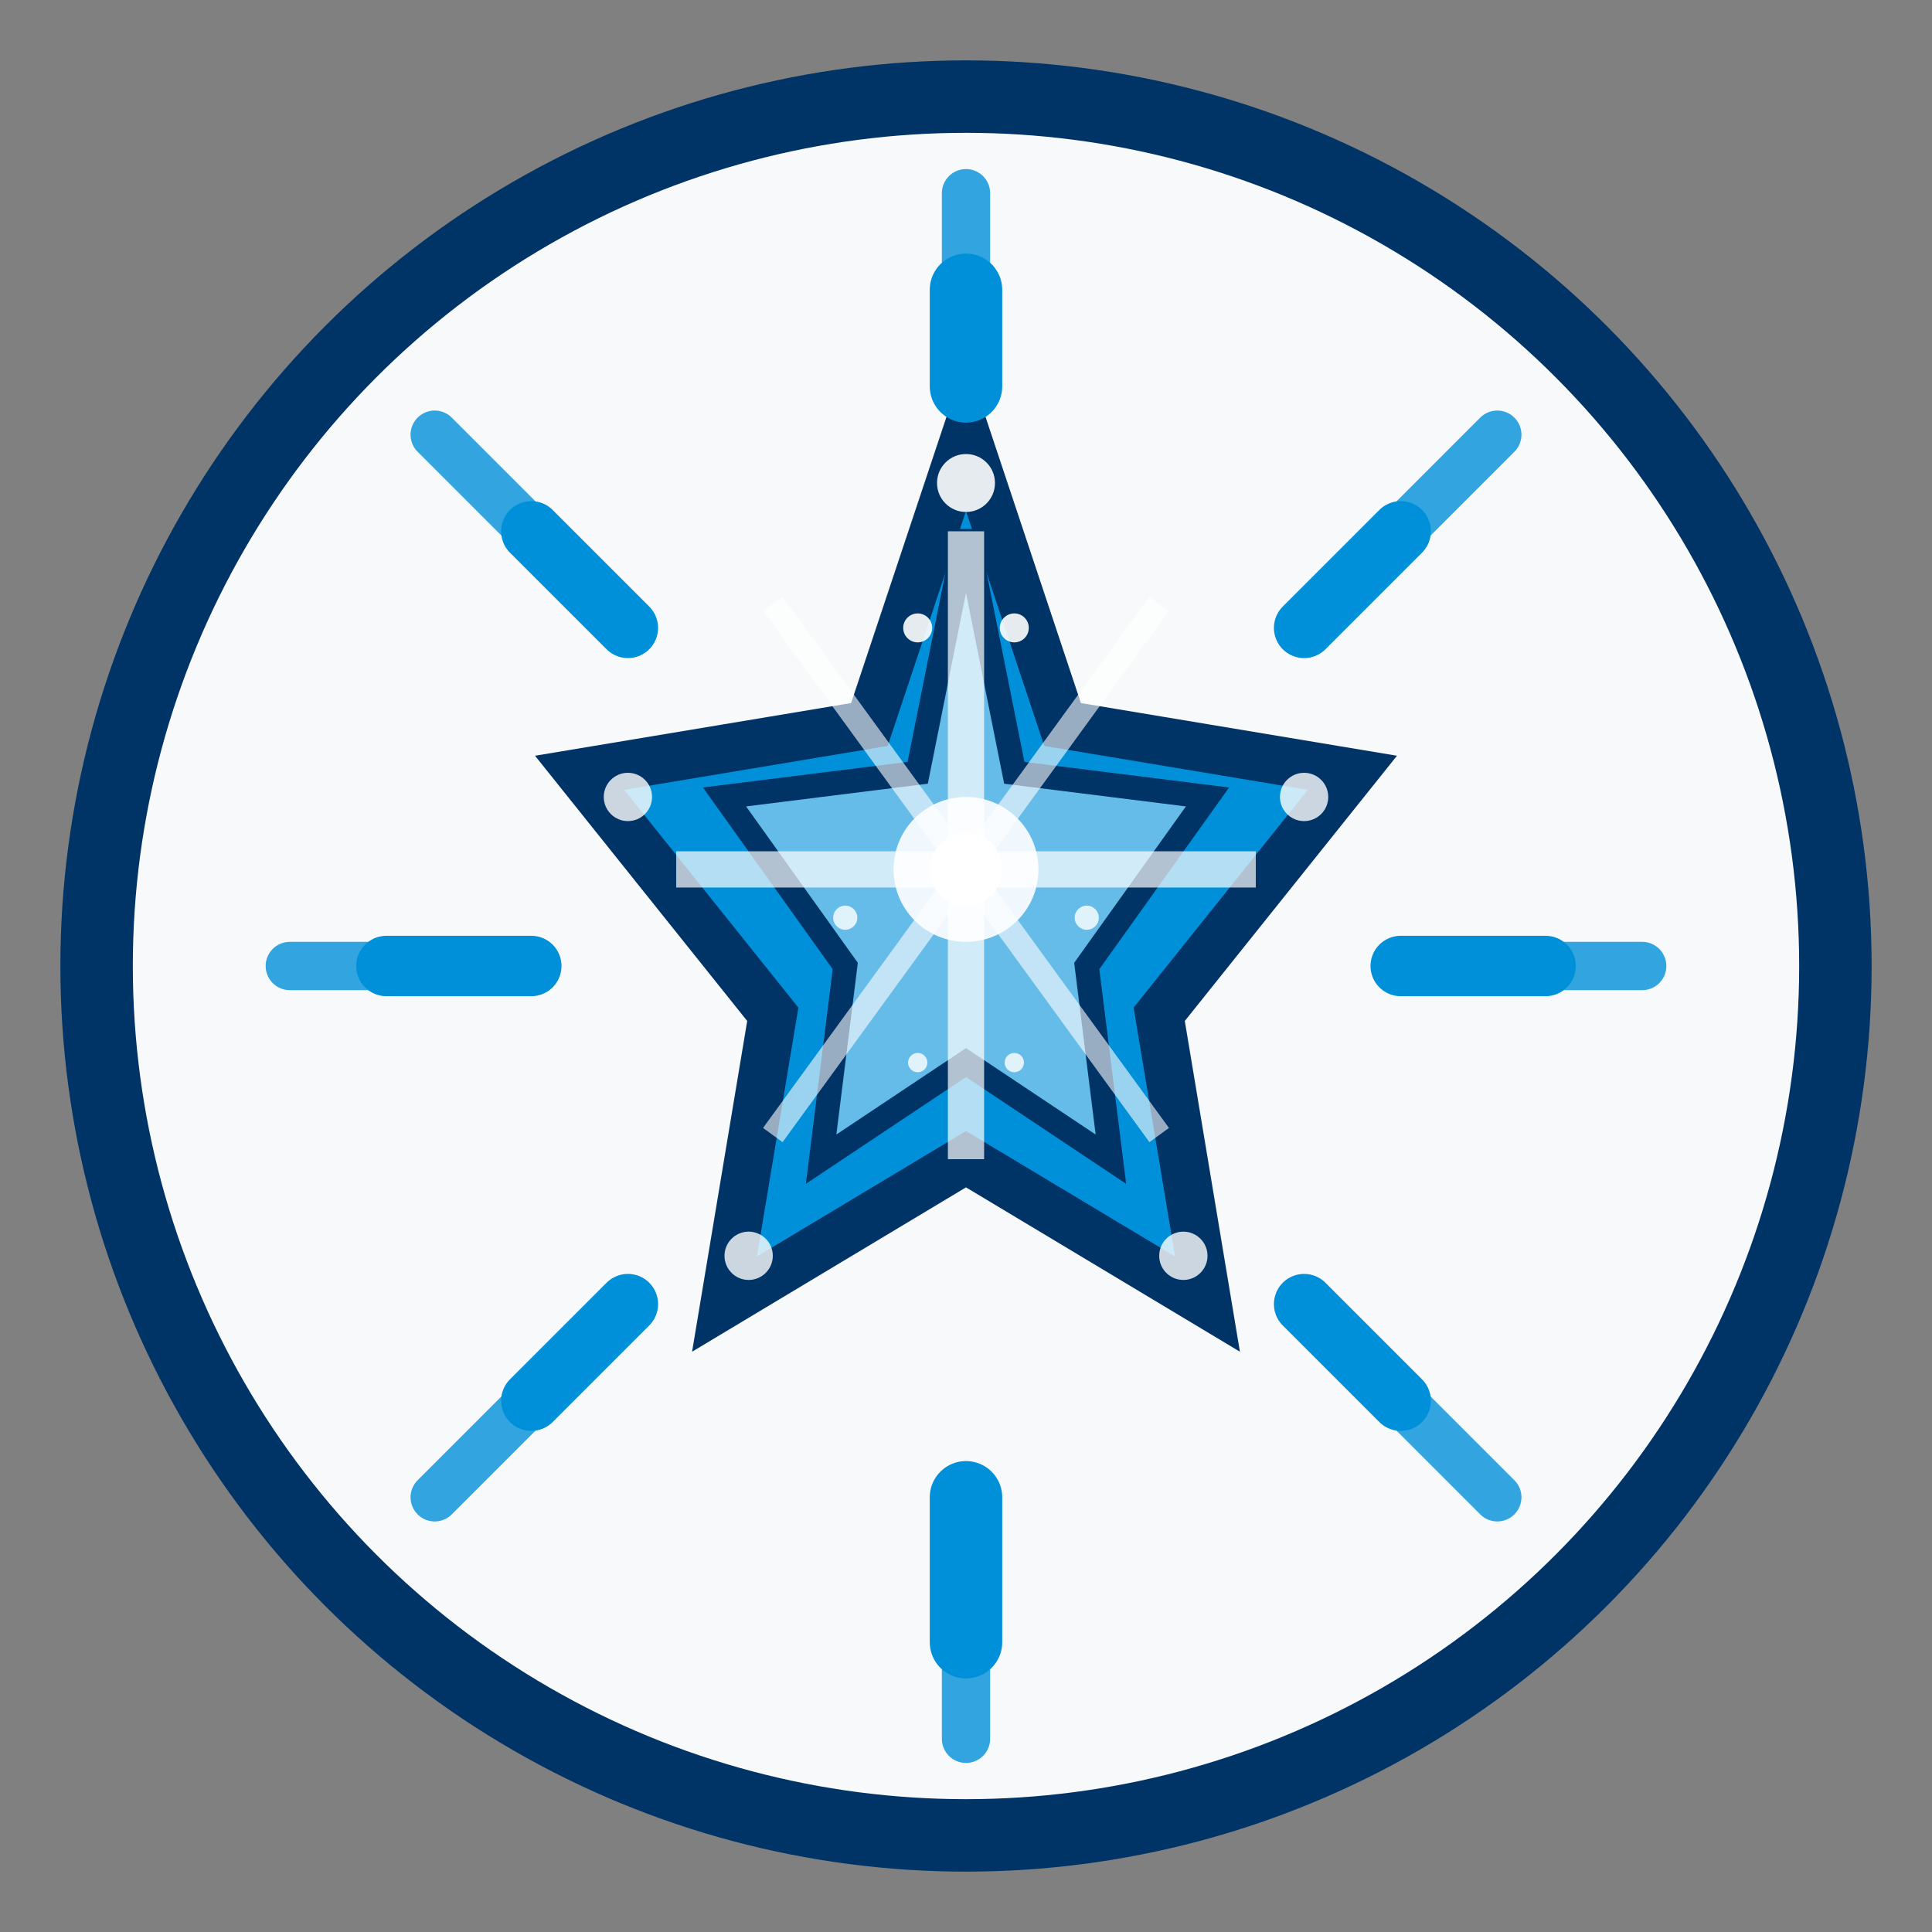 <svg width="80" height="80" viewBox="0 0 80 80" fill="none" xmlns="http://www.w3.org/2000/svg">
  <rect x="0" y="0" width="80" height="80" fill="#808080" stroke="none"/>
  <!-- Arka Plan -->
  <circle cx="40" cy="40" r="36" fill="#f8f9fa" stroke="#003366" stroke-width="3"/>
  
  <!-- DETAYLI YILDIZ İKONU -->
  
  <!-- Ana Yıldız Gövdesi (8 köşeli) -->
  <polygon points="40,18 44,30 56,32 48,42 50,54 40,48 30,54 32,42 24,32 36,30" 
           fill="#0090d9" stroke="#003366" stroke-width="2"/>
  
  <!-- İç Yıldız (Derinlik efekti) -->
  <polygon points="40,22 42,32 50,33 45,40 46,48 40,44 34,48 35,40 30,33 38,32" 
           fill="#ffffff" fill-opacity="0.4" stroke="#003366" stroke-width="1"/>
  
  <!-- Merkez Parıltı -->
  <circle cx="40" cy="36" r="3" fill="#ffffff" opacity="0.9"/>
  <circle cx="40" cy="36" r="1.5" fill="#ffffff"/>
  
  <!-- Yıldız Uçlarındaki Parıltılar -->
  <circle cx="40" cy="20" r="1.2" fill="#ffffff" opacity="0.9"/>
  <circle cx="54" cy="33" r="1" fill="#ffffff" opacity="0.8"/>
  <circle cx="49" cy="52" r="1" fill="#ffffff" opacity="0.8"/>
  <circle cx="31" cy="52" r="1" fill="#ffffff" opacity="0.8"/>
  <circle cx="26" cy="33" r="1" fill="#ffffff" opacity="0.8"/>
  
  <!-- İç Detay Çizgileri -->
  <line x1="40" y1="22" x2="40" y2="48" stroke="#ffffff" stroke-width="1.5" opacity="0.7"/>
  <line x1="28" y1="36" x2="52" y2="36" stroke="#ffffff" stroke-width="1.5" opacity="0.7"/>
  <line x1="32" y1="25" x2="48" y2="47" stroke="#ffffff" stroke-width="1" opacity="0.6"/>
  <line x1="48" y1="25" x2="32" y2="47" stroke="#ffffff" stroke-width="1" opacity="0.6"/>
  
  <!-- Dış Parıltı Işınları -->
  <!-- Üst -->
  <line x1="40" y1="12" x2="40" y2="16" stroke="#0090d9" stroke-width="3" stroke-linecap="round"/>
  <line x1="40" y1="8" x2="40" y2="12" stroke="#0090d9" stroke-width="2" stroke-linecap="round" opacity="0.8"/>
  
  <!-- Sağ Üst -->
  <line x1="58" y1="22" x2="54" y2="26" stroke="#0090d9" stroke-width="2.5" stroke-linecap="round"/>
  <line x1="62" y1="18" x2="58" y2="22" stroke="#0090d9" stroke-width="2" stroke-linecap="round" opacity="0.8"/>
  
  <!-- Sağ -->
  <line x1="64" y1="40" x2="58" y2="40" stroke="#0090d9" stroke-width="2.5" stroke-linecap="round"/>
  <line x1="68" y1="40" x2="64" y2="40" stroke="#0090d9" stroke-width="2" stroke-linecap="round" opacity="0.8"/>
  
  <!-- Sağ Alt -->
  <line x1="58" y1="58" x2="54" y2="54" stroke="#0090d9" stroke-width="2.5" stroke-linecap="round"/>
  <line x1="62" y1="62" x2="58" y2="58" stroke="#0090d9" stroke-width="2" stroke-linecap="round" opacity="0.8"/>
  
  <!-- Alt -->
  <line x1="40" y1="68" x2="40" y2="62" stroke="#0090d9" stroke-width="3" stroke-linecap="round"/>
  <line x1="40" y1="72" x2="40" y2="68" stroke="#0090d9" stroke-width="2" stroke-linecap="round" opacity="0.8"/>
  
  <!-- Sol Alt -->
  <line x1="22" y1="58" x2="26" y2="54" stroke="#0090d9" stroke-width="2.5" stroke-linecap="round"/>
  <line x1="18" y1="62" x2="22" y2="58" stroke="#0090d9" stroke-width="2" stroke-linecap="round" opacity="0.8"/>
  
  <!-- Sol -->
  <line x1="16" y1="40" x2="22" y2="40" stroke="#0090d9" stroke-width="2.5" stroke-linecap="round"/>
  <line x1="12" y1="40" x2="16" y2="40" stroke="#0090d9" stroke-width="2" stroke-linecap="round" opacity="0.8"/>
  
  <!-- Sol Üst -->
  <line x1="22" y1="22" x2="26" y2="26" stroke="#0090d9" stroke-width="2.5" stroke-linecap="round"/>
  <line x1="18" y1="18" x2="22" y2="22" stroke="#0090d9" stroke-width="2" stroke-linecap="round" opacity="0.8"/>
  
  <!-- Küçük Parıltı Noktaları -->
  <circle cx="38" cy="26" r="0.6" fill="#ffffff" opacity="0.9"/>
  <circle cx="42" cy="26" r="0.6" fill="#ffffff" opacity="0.9"/>
  <circle cx="35" cy="38" r="0.5" fill="#ffffff" opacity="0.8"/>
  <circle cx="45" cy="38" r="0.5" fill="#ffffff" opacity="0.8"/>
  <circle cx="38" cy="44" r="0.4" fill="#ffffff" opacity="0.8"/>
  <circle cx="42" cy="44" r="0.4" fill="#ffffff" opacity="0.8"/>
</svg>